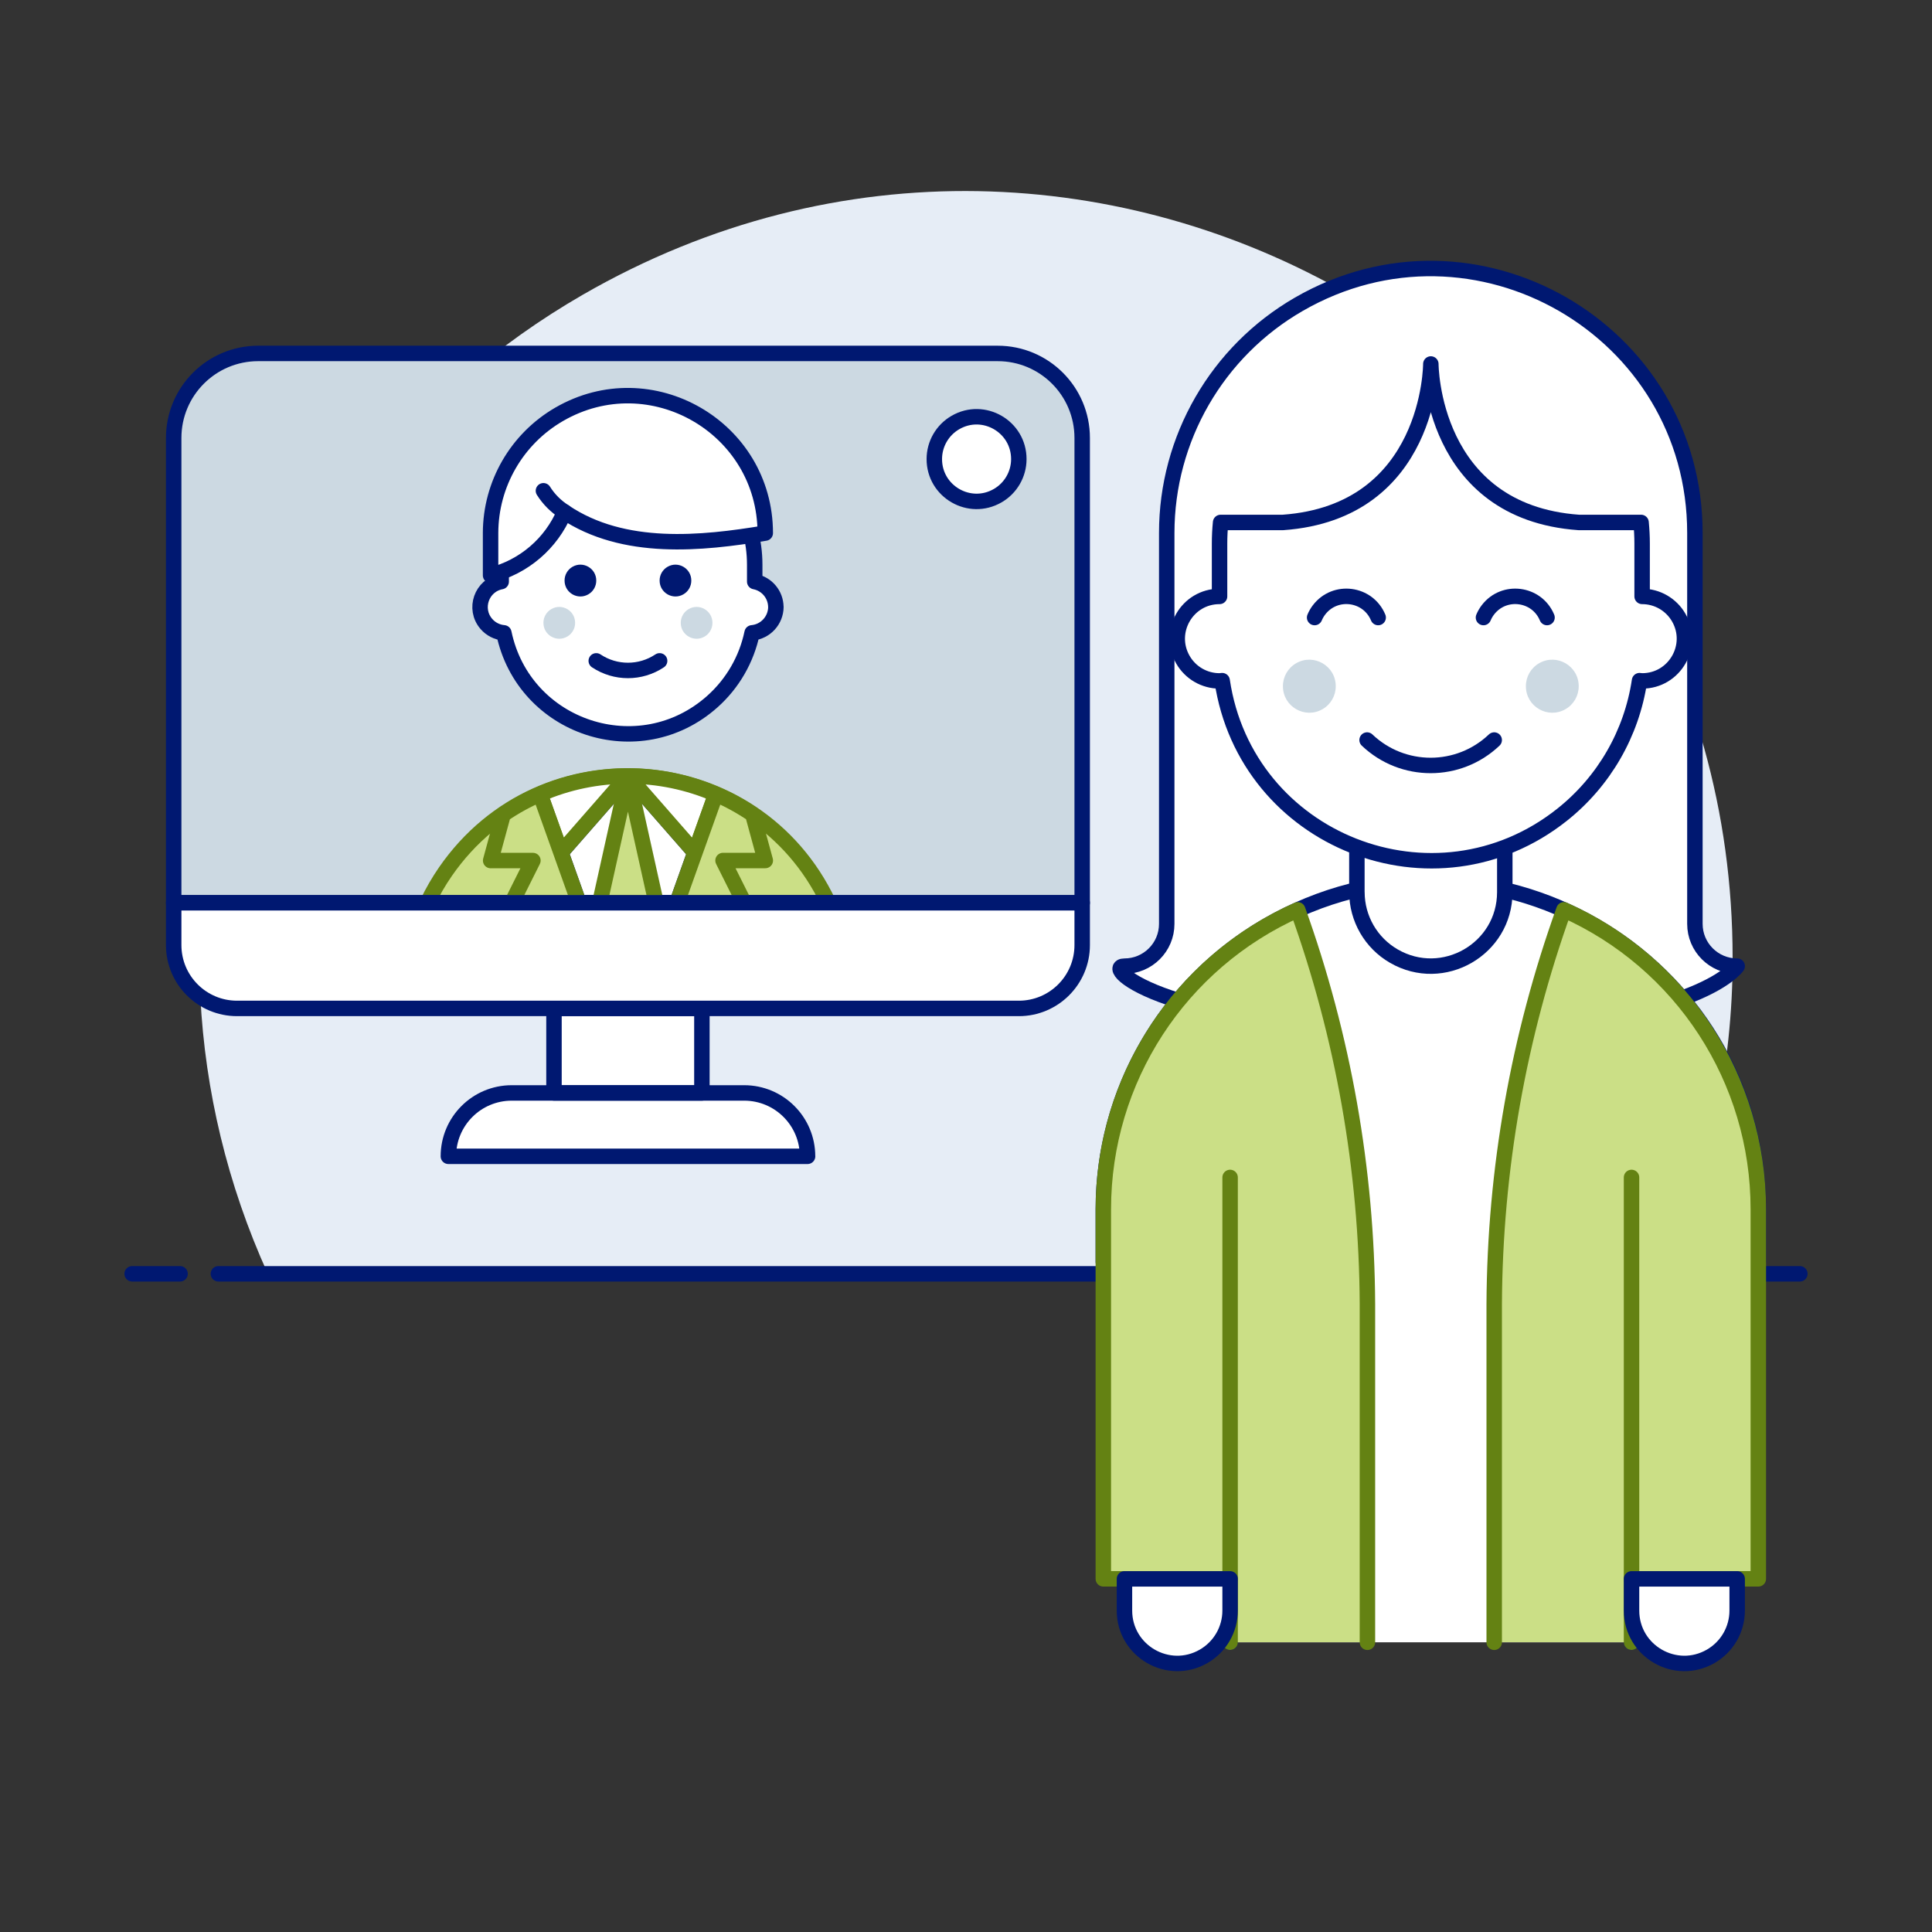 <?xml version="1.0" encoding="UTF-8"?>
<svg xmlns="http://www.w3.org/2000/svg" id="Video-Conference-Imac-1-1--Streamline-Ux.svg" viewBox="0 0 500 500">
  <rect x="0" y="0" width="500" height="500" fill="#333333" stroke="none"/>
  <path d="M448.4,247.91C448.42,95.38,283.11.02,150.84,76.27,62.47,127.22,27.2,236.81,69.31,329.64h361.42c11.67-25.67,17.7-53.54,17.68-81.73Z" fill="#e6edf6" stroke-width="0"></path>
  <path d="M56.52,329.66h386.95" fill="none" stroke="#001871" stroke-linecap="round" stroke-linejoin="round" stroke-width="4"></path>
  <path d="M34.2,329.66h12.4" fill="none" stroke="#001871" stroke-linecap="round" stroke-linejoin="round" stroke-width="4"></path>
  <path d="M453.4,329.66h12.4" fill="none" stroke="#001871" stroke-linecap="round" stroke-linejoin="round" stroke-width="4"></path>
  <path d="M449.58,250.04c-6.04,0-10.94-4.9-10.94-10.94v-101.16c0-52.62-56.96-85.5-102.52-59.19-21.15,12.21-34.17,34.77-34.17,59.19v101.16c0,6.04-4.9,10.94-10.94,10.94s10.94,16.4,79.29,16.4,79.29-16.4,79.29-16.4Z" fill="#fff" stroke-width="0"></path>
  <path d="M449.58,250.04c-6.04,0-10.94-4.9-10.94-10.94v-101.16c0-52.62-56.96-85.5-102.52-59.19-21.15,12.21-34.17,34.77-34.17,59.19v101.16c0,6.04-4.9,10.94-10.94,10.94s10.94,16.4,79.29,16.4,79.29-16.4,79.29-16.4Z" fill="none" stroke="#001871" stroke-linecap="round" stroke-linejoin="round" stroke-width="4"></path>
  <path d="M422.24,425.02v-98.42h32.81v-13.67c0-65.24-70.63-106.02-127.13-73.4-26.22,15.14-42.38,43.12-42.38,73.4v13.67h32.81v98.42h103.89Z" fill="#fff" stroke-width="0"></path>
  <path d="M422.24,425.02v-98.42h32.81v-13.67c0-65.24-70.63-106.02-127.13-73.4-26.22,15.14-42.38,43.12-42.38,73.4v13.67h32.81v98.42" fill="none" stroke="#001871" stroke-linecap="round" stroke-linejoin="round" stroke-width="4"></path>
  <path d="M404.74,235.46c30.6,13.61,50.31,43.97,50.31,77.46v95.69h-32.81v16.4h-35.54v-87.49c.17-34.8,6.27-69.32,18.04-102.07Z" fill="#cbdf86" stroke-width="0"></path>
  <path d="M351.16,230.9c.02,14.73,15.99,23.91,28.73,16.53,5.9-3.42,9.53-9.71,9.54-16.53v-19.14h-38.28v19.14Z" fill="#fff" stroke-width="0"></path>
  <path d="M351.16,230.9v-19.14h38.28v19.14c-.02,14.73-15.99,23.91-28.73,16.53-5.9-3.42-9.53-9.71-9.54-16.53Z" fill="none" stroke="#001871" stroke-linecap="round" stroke-linejoin="round" stroke-width="4"></path>
  <path d="M422.24,304.72v103.9" fill="none" stroke="#648213" stroke-linecap="round" stroke-linejoin="round" stroke-width="4"></path>
  <path d="M386.7,425.02v-87.49c.17-34.8,6.27-69.32,18.04-102.07,30.6,13.61,50.31,43.96,50.31,77.45v95.69h-32.81v16.4" fill="none" stroke="#648213" stroke-linecap="round" stroke-linejoin="round" stroke-width="4"></path>
  <path d="M335.85,235.46c-30.6,13.61-50.31,43.97-50.31,77.46v95.69h32.81v16.4h35.54v-87.49c-.17-34.8-6.27-69.32-18.04-102.07Z" fill="#cbdf86" stroke-width="0"></path>
  <path d="M318.35,304.72v103.9" fill="none" stroke="#648213" stroke-linecap="round" stroke-linejoin="round" stroke-width="4"></path>
  <path d="M353.89,425.02v-87.49c-.17-34.8-6.27-69.32-18.04-102.07-30.6,13.61-50.31,43.96-50.31,77.45v95.69h32.81v16.4" fill="none" stroke="#648213" stroke-linecap="round" stroke-linejoin="round" stroke-width="4"></path>
  <path d="M424.98,154.35v-13.67c0-1.85-.1-3.67-.27-5.47h-16.13c-38.28-2.73-38.28-41.01-38.28-41.01,0,0,0,38.28-38.28,41.01h-16.13c-.18,1.8-.27,3.62-.27,5.47v13.67c-8.42,0-13.68,9.11-9.47,16.4,1.95,3.38,5.56,5.47,9.47,5.47.23,0,.44-.05.67-.07,6.19,41.57,55.07,60.85,87.98,34.7,10.84-8.61,18-21.01,20.04-34.7.23,0,.44.07.67.07,8.42,0,13.68-9.11,9.47-16.4-1.95-3.38-5.56-5.47-9.47-5.47Z" fill="#fff" stroke="#001871" stroke-linecap="round" stroke-linejoin="round" stroke-width="4"></path>
  <path d="M400.37,159.82c-2.63-6.33-11.13-7.44-15.3-1.99-.47.61-.85,1.28-1.15,1.99" fill="none" stroke="#001871" stroke-linecap="round" stroke-linejoin="round" stroke-width="4"></path>
  <path d="M356.67,159.82c-2.63-6.33-11.13-7.44-15.3-1.99-.47.61-.85,1.28-1.15,1.99" fill="none" stroke="#001871" stroke-linecap="round" stroke-linejoin="round" stroke-width="4"></path>
  <path d="M332.02,177.59c-.01,5.26,5.67,8.57,10.24,5.95,2.13-1.22,3.44-3.49,3.43-5.95.01-5.26-5.67-8.57-10.24-5.95-2.13,1.22-3.44,3.49-3.43,5.95Z" fill="#ccd9e2" stroke-width="0"></path>
  <path d="M394.9,177.59c-.01,5.26,5.67,8.57,10.24,5.95,2.13-1.22,3.44-3.49,3.43-5.95.01-5.26-5.67-8.57-10.24-5.95-2.13,1.22-3.44,3.49-3.43,5.95Z" fill="#ccd9e2" stroke-width="0"></path>
  <path d="M353.8,191.52c9.21,8.77,23.68,8.77,32.9,0" fill="none" stroke="#001871" stroke-linecap="round" stroke-linejoin="round" stroke-width="4"></path>
  <path d="M291.01,416.81c0,10.52,11.39,17.1,20.5,11.84,4.23-2.44,6.84-6.95,6.84-11.84v-8.2h-27.34v8.2Z" fill="#fff" stroke="#001871" stroke-linecap="round" stroke-linejoin="round" stroke-width="4"></path>
  <path d="M422.24,416.81c0,10.52,11.39,17.1,20.5,11.84,4.23-2.44,6.84-6.95,6.84-11.84v-8.2h-27.34v8.2Z" fill="#fff" stroke="#001871" stroke-linecap="round" stroke-linejoin="round" stroke-width="4"></path>
  <path d="M143.37,260.98h38.28v21.87h-38.28v-21.87Z" fill="#fff" stroke-width="0"></path>
  <path d="M208.99,299.25c0-9.06-7.34-16.4-16.4-16.4h-60.15c-9.06,0-16.4,7.34-16.4,16.4h92.96Z" fill="#fff" stroke="#001871" stroke-linecap="round" stroke-linejoin="round" stroke-width="4"></path>
  <path d="M143.37,260.98h38.28v21.87h-38.28v-21.87Z" fill="none" stroke="#001871" stroke-linecap="round" stroke-linejoin="round" stroke-width="4"></path>
  <path d="M159.78,247.31c0,2.1,2.28,3.42,4.1,2.37.85-.49,1.37-1.39,1.37-2.37,0-2.1-2.28-3.42-4.1-2.37-.85.49-1.37,1.39-1.37,2.37Z" fill="#001871" stroke="#001871" stroke-linejoin="round" stroke-width="4"></path>
  <path d="M66.82,91.47h191.38c12.08,0,21.87,9.79,21.87,21.87v120.3H44.95v-120.3c0-12.08,9.79-21.87,21.87-21.87Z" fill="#ccd9e2" stroke-width="0"></path>
  <path d="M214.4,233.64c-18.92-39.94-73.99-44.42-99.12-8.06-1.77,2.56-3.32,5.25-4.66,8.06h103.77Z" fill="#cbdf86" stroke="#648213" stroke-linecap="round" stroke-linejoin="round" stroke-width="4"></path>
  <path d="M175.2,233.64l4.64-13-17.33-19.81-17.33,19.81,4.64,13h25.39Z" fill="#fff" stroke="#001871" stroke-linecap="round" stroke-linejoin="round" stroke-width="4"></path>
  <path d="M185.24,205.53c-7.18-3.1-14.91-4.7-22.73-4.7l17.33,19.81,5.4-15.11Z" fill="#fff" stroke="#648213" stroke-linecap="round" stroke-linejoin="round" stroke-width="4"></path>
  <path d="M66.82,91.47h191.38c12.08,0,21.87,9.79,21.87,21.87v120.3H44.95v-120.3c0-12.08,9.79-21.87,21.87-21.87Z" fill="none" stroke="#001871" stroke-linecap="round" stroke-linejoin="round" stroke-width="4"></path>
  <path d="M162.51,200.83c-7.82,0-15.56,1.59-22.74,4.7l5.4,15.11,17.33-19.81Z" fill="#fff" stroke="#648213" stroke-linecap="round" stroke-linejoin="round" stroke-width="4"></path>
  <path d="M169.8,233.64l-7.29-32.81-7.29,32.81h14.58Z" fill="#cbdf86" stroke="#648213" stroke-linecap="round" stroke-linejoin="round" stroke-width="4"></path>
  <path d="M192.59,233.64l-5.47-10.94h10.94l-3.25-11.93c-3.01-2.05-6.21-3.81-9.56-5.25l-10.04,28.11h17.38Z" fill="#cbdf86" stroke="#648213" stroke-linecap="round" stroke-linejoin="round" stroke-width="4"></path>
  <path d="M132.44,233.64h17.38l-10.04-28.11c-3.34,1.44-6.54,3.2-9.55,5.25l-3.25,11.93h10.94l-5.47,10.94Z" fill="#cbdf86" stroke="#648213" stroke-linecap="round" stroke-linejoin="round" stroke-width="4"></path>
  <path d="M263.67,260.98H61.35c-9.06,0-16.4-7.34-16.4-16.4v-10.94h235.12v10.94c0,9.06-7.34,16.4-16.4,16.4Z" fill="#fff" stroke="#001871" stroke-linecap="round" stroke-linejoin="round" stroke-width="4"></path>
  <path d="M200.79,157.08c-.03-3.21-2.32-5.95-5.47-6.56v-4.37c0-25.26-27.34-41.04-49.21-28.41-10.15,5.86-16.4,16.69-16.4,28.41v4.37c-5.07.95-7.21,7.03-3.85,10.94,1.15,1.34,2.78,2.17,4.54,2.32,5.15,24.73,35.13,34.6,53.97,17.78,5.24-4.68,8.84-10.91,10.27-17.78,3.47-.32,6.13-3.21,6.16-6.7Z" fill="#fff" stroke="#001871" stroke-linecap="round" stroke-linejoin="round" stroke-width="4"></path>
  <path d="M146.11,150.25c-.01,3.16,3.4,5.14,6.14,3.57,1.28-.73,2.07-2.1,2.06-3.57.01-3.16-3.4-5.14-6.14-3.57-1.28.73-2.07,2.1-2.06,3.57Z" fill="#001871" stroke-width="0"></path>
  <path d="M170.71,150.25c-.01,3.16,3.4,5.14,6.14,3.57,1.28-.73,2.07-2.1,2.06-3.57.01-3.16-3.4-5.14-6.14-3.57-1.28.73-2.07,2.1-2.06,3.57Z" fill="#001871" stroke-width="0"></path>
  <path d="M140.64,161.19c-.01,3.16,3.4,5.14,6.14,3.57,1.28-.73,2.07-2.1,2.06-3.57.01-3.16-3.4-5.14-6.14-3.57-1.28.73-2.07,2.1-2.06,3.57Z" fill="#ccd9e2" stroke-width="0"></path>
  <path d="M176.18,161.19c-.01,3.16,3.4,5.14,6.14,3.57,1.28-.73,2.07-2.1,2.06-3.57.01-3.16-3.4-5.14-6.14-3.57-1.28.73-2.07,2.1-2.06,3.57Z" fill="#ccd9e2" stroke-width="0"></path>
  <path d="M154.31,171.03c4.97,3.31,11.44,3.31,16.4,0" fill="none" stroke="#001871" stroke-linecap="round" stroke-linejoin="round" stroke-width="4"></path>
  <path d="M198.05,137.95c-.03-27.36-29.67-44.43-53.35-30.72-10.96,6.35-17.72,18.05-17.74,30.72v10.94c8.6-2.16,15.69-8.23,19.14-16.4,15.31,10.31,35.54,8.2,51.95,5.47Z" fill="#fff" stroke-width="0"></path>
  <path d="M198.05,137.95c-.03-27.36-29.67-44.43-53.35-30.72-10.96,6.35-17.72,18.05-17.74,30.72v10.94c8.6-2.16,15.69-8.23,19.14-16.4,15.31,10.31,35.54,8.2,51.95,5.47Z" fill="none" stroke="#001871" stroke-linecap="round" stroke-linejoin="round" stroke-width="4"></path>
  <path d="M140.64,127.01c1.39,2.21,3.26,4.08,5.47,5.47" fill="none" stroke="#001871" stroke-linecap="round" stroke-linejoin="round" stroke-width="4"></path>
  <path d="M241.8,118.81c0,8.42,9.11,13.68,16.4,9.47,3.38-1.95,5.47-5.56,5.47-9.47,0-8.42-9.11-13.68-16.4-9.47-3.38,1.95-5.47,5.56-5.47,9.47Z" fill="#fff" stroke="#001871" stroke-linecap="round" stroke-linejoin="round" stroke-width="4"></path>
</svg>
